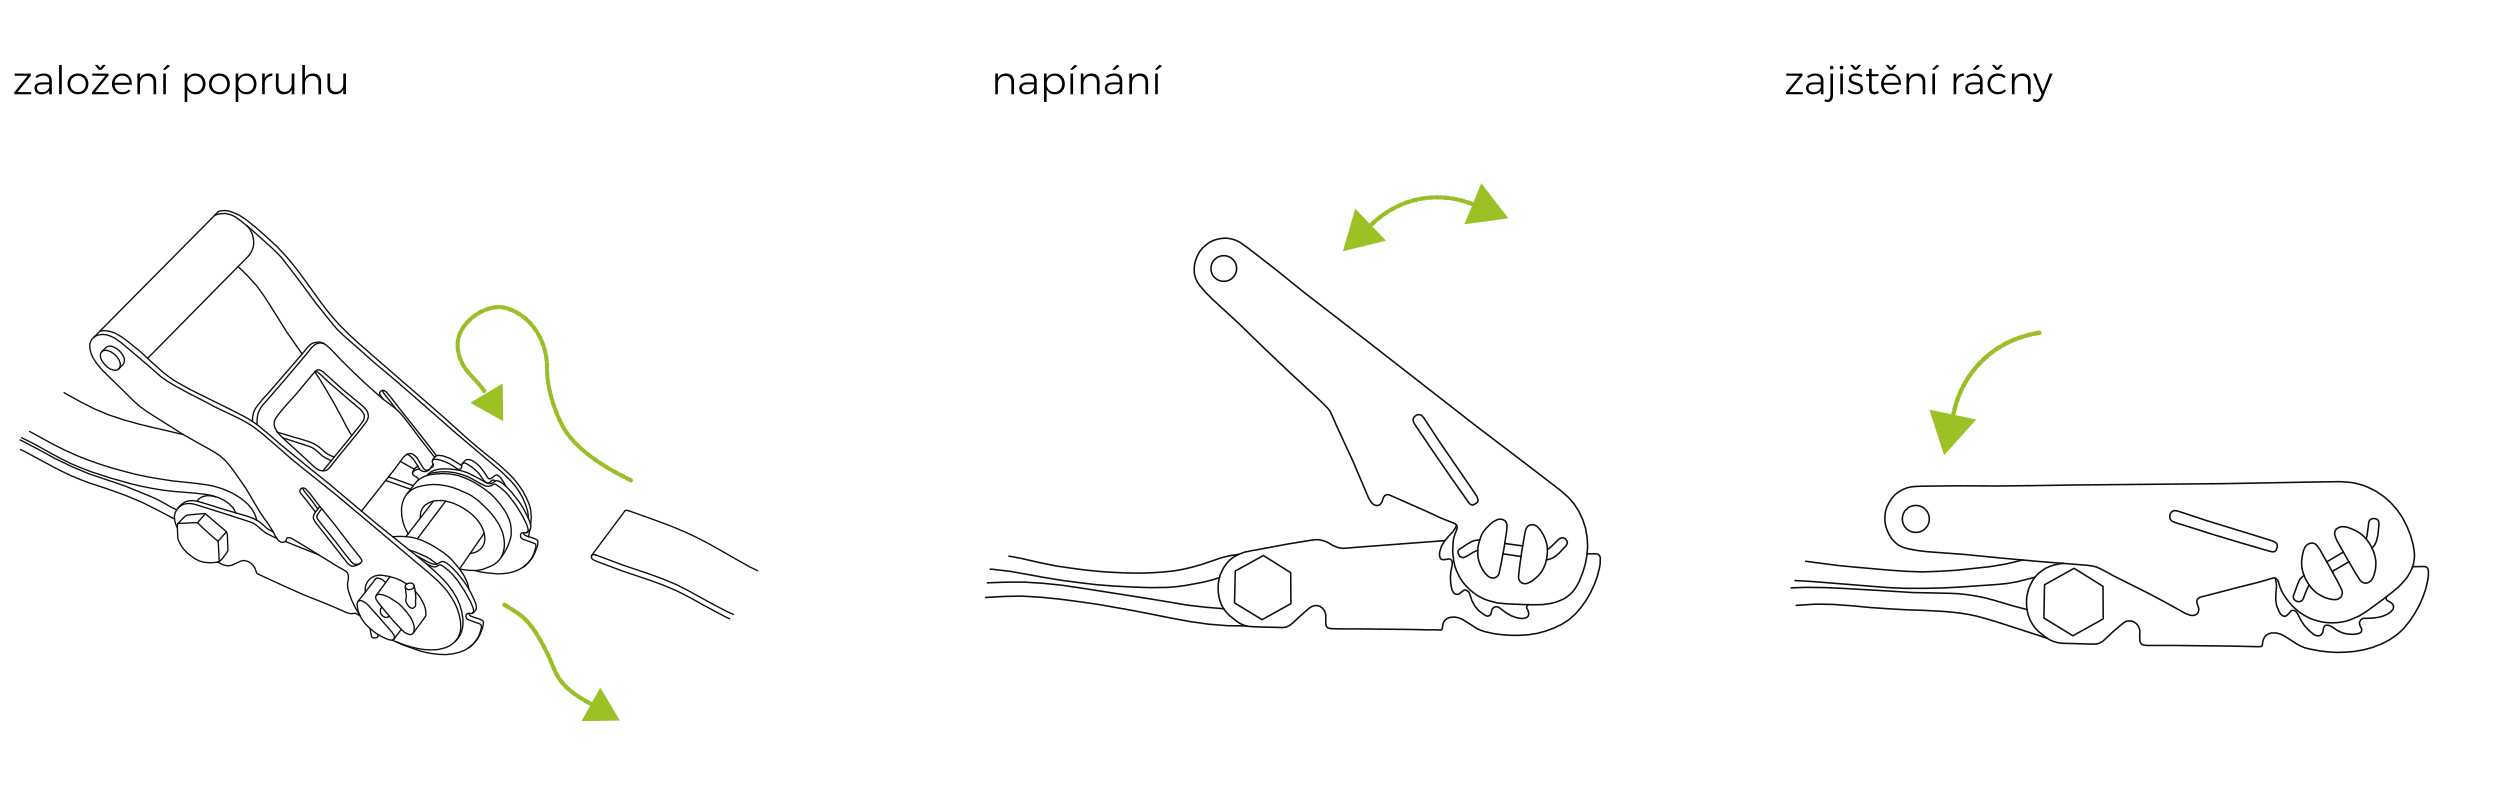 <?xml version="1.0" encoding="UTF-8" standalone="no"?><!DOCTYPE svg PUBLIC "-//W3C//DTD SVG 1.1//EN" "http://www.w3.org/Graphics/SVG/1.1/DTD/svg11.dtd"><svg width="100%" height="100%" viewBox="0 0 949 300" version="1.1" xmlns="http://www.w3.org/2000/svg" xmlns:xlink="http://www.w3.org/1999/xlink" xml:space="preserve" style="fill-rule:evenodd;clip-rule:evenodd;stroke-linecap:round;stroke-linejoin:bevel;stroke-miterlimit:10;"><g id="g57240"><path id="path11854" d="M464.548,97.053l-0.928,0.073l-0.932,0.29l-0.86,0.429l-0.715,0.645l-0.646,0.715l-0.428,0.853l-0.286,0.933l-0.069,0.932l0.069,0.933l0.286,0.929l0.428,0.86l0.646,0.711l0.715,0.65l0.86,0.428l0.932,0.283l0.928,0.072l0.929,-0.072l0.932,-0.283l0.86,-0.428l0.715,-0.65l0.642,-0.711l0.432,-0.86l0.286,-0.929l0.073,-0.933l-0.073,-0.932l-0.286,-0.933l-0.432,-0.853l-0.642,-0.715l-0.715,-0.645l-0.86,-0.429l-0.932,-0.29l-0.929,-0.073" style="fill:none;stroke:#110f0d;stroke-width:0.6px;"/><path id="path11858" d="M516.649,127.692l43.302,33.726l21.827,16.609l10.879,8.375l2.575,2.289l2.289,2.58l1.861,2.932l1.433,3.078l1.074,3.294l0.573,3.437l0.21,3.436l-0.282,3.433l-0.646,3.371l-1.001,3.288l-1.292,3.222l-0.856,1.579l-0.929,1.433l-1.073,1.285l-1.288,1.146l-1.429,1.002l-1.578,0.718l-1.647,0.643l-1.647,0.428l-3.363,0.504l-3.435,0.069l-3.508,-0.069l-6.94,-0.29l-3.435,-0.352l-3.294,-0.864l-1.574,-0.573l-1.574,-0.788l-1.502,-0.856l-1.429,-1.074l-1.292,-1.143l-1.219,-1.219l-1.142,-1.361l-1.002,-1.506l-0.787,-1.502l-0.718,-1.579l-0.57,-1.644l-0.359,-1.716l-0.431,-3.44l0.145,-3.433l0.214,-1.72l0.504,-1.651l0.642,-1.637l0.218,-0.791l-0.145,-0.86l-0.574,-0.642l-0.787,-0.359l-1.647,-0.646l-3.217,-1.288l-6.156,-2.863l-12.526,-5.509l-0.86,-0.363l-0.856,-0.072l-0.718,0.359l-0.497,0.719l-0.577,1.712l-0.501,0.722l-0.642,0.498l-0.932,0.145l-0.787,-0.214l-0.715,-0.505l-0.573,-0.646l-0.929,-1.502l-0.645,-1.571l-5.369,-12.599l-5.797,-12.465l-1.36,-3.146l-1.43,-3.15l-1.073,-1.361l-1.219,-1.215l-2.431,-2.362l-10.092,-9.308l-9.946,-9.446l-9.878,-9.601l-10.019,-9.232l-2.435,-2.435l-2.292,-2.645l-1.001,-1.434l-0.715,-1.574l-0.428,-1.651l-0.073,-1.717l0.142,-1.72l0.432,-1.716l0.642,-1.575l0.79,-1.502l1.071,-1.361l1.291,-1.216l1.36,-1.001l1.575,-0.784l1.643,-0.508l1.719,-0.287l1.72,-0.069l1.716,0.29l1.647,0.494l1.498,0.718l2.866,2.004l10.806,8.378l10.734,8.666l21.686,16.746" style="fill:none;stroke:#110f0d;stroke-width:0.6px;stroke-linejoin:round;"/><path id="path11862" d="M570.972,207.804l-1.219,6.586l-0.715,3.295l-0.359,0.784l-0.646,0.573l-0.787,0.36l-0.856,0l-0.784,-0.211l-0.718,-0.435l-1.219,-1.216l-0.932,-1.433l-0.784,-1.499l-0.573,-1.578l-0.359,-1.644l-0.069,-1.717l0.069,-1.723l0.287,-1.644l0.504,-1.644l0.57,-1.582l0.859,-1.43l1.074,-1.284l1.215,-1.22l1.288,-1.074l1.505,-0.787l0.784,-0.211l0.863,0l0.784,0.28l0.718,0.504l0.428,0.715l0.145,0.86l-0.072,1.724l-1.001,6.651" style="fill:none;stroke:#110f0d;stroke-width:0.6px;stroke-linejoin:round;"/><path id="path11866" d="M577.697,209.024l-0.929,6.658l-0.359,3.36l0.145,0.864l0.428,0.788l0.643,0.573l0.787,0.283l0.859,0l0.791,-0.211l1.502,-0.791l1.357,-1.074l1.219,-1.146l1.073,-1.361l0.784,-1.43l0.646,-1.578l0.431,-1.644l0.214,-1.644l0.145,-1.72l-0.145,-1.72l-0.359,-1.575l-0.569,-1.571l-0.791,-1.575l-0.932,-1.433l-1.143,-1.216l-0.715,-0.432l-0.787,-0.287l-0.856,0.073l-0.791,0.287l-0.642,0.5l-0.432,0.788l-0.431,1.647l-1.143,6.587" style="fill:none;stroke:#110f0d;stroke-width:0.6px;stroke-linejoin:round;"/><path id="path11870" d="M580.131,229.499l-0.428,0.425l-0.218,0.577l0.145,0.5l0.287,0.505l0.359,1.139l0,0.573l-0.145,0.574l-0.359,0.432l-0.501,0.286l-1.215,0.283l-1.146,-0.069l-1.143,-0.214l-2.148,-0.787l-1.933,-1.143l-1.861,-1.361l-0.929,-0.718l-0.573,-0.146l-0.573,0l-0.573,0.146l-0.428,0.359l-0.359,0.424l-0.145,0.574l-0.283,1.15l-0.287,0.497l-0.504,0.287l-0.57,0.076l-0.5,-0.145l-1.005,-0.57l-1.789,-1.364l-1.501,-1.789l-1.074,-2.007l-0.715,-2.213l-0.428,-1.009l-0.936,-0.711l-0.497,-0.149l-0.573,0.218l-0.932,0.714l-0.856,0.646l-0.573,0.149l-0.574,-0.08l-0.573,-0.283l-0.359,-0.363l-0.569,-1.07l-0.432,-2.217l-0.142,-2.294l0.142,-2.293l0.501,-2.286l0.072,-1.074l-0.072,-0.574l-0.283,-0.5l-0.432,-0.36l-0.573,-0.069l-1.143,0.211l-1.146,0.072l-0.501,-0.141l-0.431,-0.432l-0.283,-1.139l0.072,-1.151l0.642,-2.148l1.146,-2.006l1.571,-1.858l1.575,-1.648l0.576,-0.86l0.428,-0.646l0.214,-0.497l0.287,-0.577" style="fill:none;stroke:#110f0d;stroke-width:0.6px;stroke-linejoin:round;"/><path id="path11874" d="M546.351,167.573l12.094,17.61l1.506,2.217l0.714,1.143l0.428,1.292l-0.141,0.642l-0.501,0.505l-1.219,0.715l-0.569,0l-0.646,-0.356l-0.859,-1.074l-6.156,-8.734l-6.084,-8.811l-6.011,-8.876l-1.502,-2.217l-0.714,-1.147l-0.218,-0.646l-0.069,-0.638l0.214,-0.643l0.432,-0.504l0.569,-0.432l0.643,-0.217l0.645,0l0.646,0.217l0.929,1.002l5.869,8.952" style="fill:none;stroke:#110f0d;stroke-width:0.6px;stroke-linejoin:round;"/><path id="path11878" d="M587.432,208.449l0.57,-0.214l0.573,-0.5l1.142,-1.074l1.15,-1.147l0.86,-0.857l0.715,-0.428l0.5,-0.076l0.642,0.076l0.573,0.283l0.432,0.505l0.356,0.573l0,0.642l-0.287,0.643l-0.355,0.5l-0.929,0.933l-1.647,1.789l-0.932,0.784l-1.147,0.791l-1.287,0.573l-1.361,0.283" style="fill:none;stroke:#110f0d;stroke-width:0.6px;stroke-linejoin:round;"/><path id="path11882" d="M560.952,208.952l-0.574,0.142l-0.286,0.141l-0.283,0.149l-0.577,0.283l-1.074,0.639l-1.073,0.649l-0.856,0.432l-0.646,0.283l-0.501,-0.072l-0.5,-0.142l-0.505,-0.355l-0.283,-0.505l-0.286,-0.569l-0.073,-0.577l0.218,-0.574l0.424,-0.428l1.005,-0.642l1.789,-1.216l1.792,-1.001l0.928,-0.36l0.787,-0.145l0.574,-0.069l0.714,0" style="fill:none;stroke:#110f0d;stroke-width:0.6px;stroke-linejoin:round;"/><path id="path11886" d="M571.184,206.302l6.871,0.929" style="fill:none;stroke:#110f0d;stroke-width:0.6px;stroke-linejoin:round;"/><path id="path11890" d="M570.541,210.239l6.871,1.005" style="fill:none;stroke:#110f0d;stroke-width:0.6px;stroke-linejoin:round;"/><path id="path11894" d="M480.366,208.091l-1.934,0.36l-1.502,0.286l-1.215,0.214l-1.005,0.142l-0.718,0.218l-0.642,0.072l-0.929,0.211l-1.501,0.573l-1.506,0.646l-1.429,0.856l-1.292,1.078l-1.142,1.212l-0.932,1.361l-0.788,1.433l-0.642,1.502l-0.431,1.651l-0.287,1.572l-0.073,1.647l0.073,1.717l0.214,1.651l0.432,1.575l0.573,1.571l0.787,1.433l1.001,1.288l1.143,1.22l2.579,2.075l1.357,0.933l1.505,0.715l1.575,0.428l1.578,0.141l3.359,0.149l6.515,0.138l1.643,0.073l1.647,-0.211l1.433,-0.791l1.288,-1.078l2.361,-2.213l2.434,-2.152l1.288,-1.078l0.715,-0.421l0.787,-0.29l0.791,-0.142l0.856,0.069l0.787,0.291l0.715,0.493l0.573,0.577l0.431,0.719l0.287,0.787l0.142,0.788l0,3.291l0.214,0.86l0.5,0.573l0.86,0.283l0.787,0.076l3.294,0.069l6.439,0l13.313,0.142l6.656,0.072l6.512,0.142l3.149,0l1.716,0.076l0.431,-0.076l0.283,-0.214l0.145,-0.78l0.145,-0.933l0.214,-0.787l0.432,-0.719l0.573,-0.573l0.715,-0.432l0.783,-0.283l1.647,-0.145l1.578,0.287l1.502,0.645l2.79,1.717l2.789,1.792l1.502,0.643l1.578,0.5l3.221,0.719l3.291,0.432l3.293,0.21l3.218,0l3.294,-0.21l3.294,-0.505l3.217,-0.86l3.153,-1.15l3.003,-1.426l2.793,-1.785l2.431,-2.152l2.147,-2.508l1.934,-2.718l1.647,-2.863l1.429,-3.012l1.146,-3.077l0.784,-3.077l0.29,-1.644l0.073,-1.651l0,-0.86l-0.287,-0.787l-0.573,-0.501l-0.86,-0.141l-3.29,0" style="fill:none;stroke:#110f0d;stroke-width:0.6px;stroke-linejoin:round;"/><path id="path11898" d="M468.915,216.752l10.661,-5.871l10.378,6.517l0.073,11.743l-10.952,6.089l-10.451,-6.372l0.291,-12.106" style="fill:none;stroke:#110f0d;stroke-width:0.6px;stroke-linejoin:round;"/><path id="path11902" d="M480.366,208.091l0.069,0l0.286,-0.072l0.929,-0.145l1.36,-0.283l1.651,-0.287l3.363,-0.646l3.003,-0.497l2.576,-0.432l2.22,-0.356l1.792,-0.29l1.643,-0.214l1.433,0l1.574,0.359l1.716,0.65l1.789,1.074l1.933,0.853l1.074,0.214l1.001,0.145l2.216,-0.145l2.224,-0.214l34.281,-2.577" style="fill:none;stroke:#110f0d;stroke-width:0.6px;stroke-linejoin:round;"/><path id="path11906" d="M470.202,210.455l-3.507,0.501l-3.363,0.856l-6.657,2.294l-3.431,1.005l-3.512,0.856l-3.863,0.715l-4.009,0.428l-4.15,0.287l-4.008,0.141l-3.722,0l-3.221,-0.065l-5.866,-0.29l-2.935,-0.214l-3.076,-0.287l-3.294,-0.356l-3.362,-0.431l-7.016,-0.998l-7.085,-1.434l-6.87,-1.575l-3.436,-0.642l-0.812,-0.116" style="fill:none;stroke:#110f0d;stroke-width:0.6px;stroke-linejoin:round;"/><path id="path11910" d="M473.208,237.589l-7.23,-0.073l-7.157,-0.573l-7.081,-1.002l-7.088,-1.291l-14.097,-2.791l-14.172,-2.504l-7.085,-1.008l-7.085,-0.926l-7.157,-0.715l-7.23,-0.431l-7.157,0.148l-6.515,0.385" style="fill:none;stroke:#110f0d;stroke-width:0.6px;stroke-linejoin:round;"/><path id="path11914" d="M375.914,216.058l0.962,0.051l6.656,0.787l13.168,2.37l6.588,1.07l6.58,0.857l6.657,0.787l6.656,0.501l6.729,0.359l6.657,0.218l6.653,-0.073l3.366,-0.287l3.29,-0.431l6.585,-1.216l3.221,-0.787l3.217,-0.998" style="fill:none;stroke:#110f0d;stroke-width:0.6px;stroke-linejoin:round;"/><path id="path11918" d="M464.548,231.072l-6.943,-0.57l-6.87,-0.791l-13.669,-2.289l-27.337,-4.297l-6.874,-1.001l-6.94,-0.715l-6.871,-0.428l-6.943,0l-7.28,0.261" style="fill:none;stroke:#110f0d;stroke-width:0.6px;stroke-linejoin:round;"/><g id="g4334"><path id="path14014" d="M555.895,85.124l16.699,-2.246l-10.302,-13.339l-6.397,15.585Z" style="fill:#9bc125;fill-rule:nonzero;"/><path id="path14018" d="M561.581,78.609c-15.52,-7.288 -30.812,-3.191 -40.86,6.516" style="fill:none;stroke:#99be28;stroke-width:1.61px;stroke-linecap:butt;stroke-linejoin:miter;stroke-miterlimit:4;stroke-dasharray:2.02,1.01;"/><path id="path14022" d="M509.766,95.381l16.362,-4.028l-11.678,-12.156l-4.684,16.184Z" style="fill:#9bc125;fill-rule:nonzero;"/></g></g><g id="g57218"><path id="path650" d="M727.249,191.865l-0.98,0.076l-0.975,0.301l-0.904,0.45l-0.751,0.679l-0.682,0.747l-0.449,0.911l-0.301,0.98l-0.077,0.976l0.077,0.98l0.301,0.976l0.449,0.903l0.682,0.751l0.751,0.679l0.904,0.454l0.975,0.297l0.98,0.077l0.979,-0.077l0.98,-0.297l0.899,-0.454l0.755,-0.679l0.678,-0.751l0.454,-0.903l0.301,-0.976l0.072,-0.98l-0.072,-0.976l-0.301,-0.98l-0.454,-0.911l-0.678,-0.747l-0.755,-0.679l-0.899,-0.45l-0.98,-0.301l-0.979,-0.076" style="fill:none;stroke:#110f0d;stroke-width:0.6px;"/><path id="path654" d="M787.011,184.107l57.733,-0.526l28.828,-0.522l14.449,-0.233l3.613,0.233l1.73,0.217l1.81,0.454l1.727,0.454l1.734,0.675l1.582,0.758l1.654,0.827l3.011,2.032l2.709,2.41l2.409,2.707l2.032,3.015l1.654,3.237l1.356,3.389l0.98,3.539l0.301,1.803l0.224,1.811l-0.076,1.731l-0.301,1.803l-0.526,1.731l-0.827,1.658l-0.907,1.582l-1.125,1.43l-1.207,1.357l-1.281,1.278l-2.706,2.26l-2.935,2.257l-5.873,4.293l-3.087,1.96l-1.654,0.751l-1.654,0.678l-1.658,0.603l-1.807,0.377l-1.806,0.221l-1.879,0.08l-1.807,-0.08l-1.882,-0.221l-1.807,-0.453l-1.734,-0.527l-1.654,-0.678l-1.658,-0.904l-1.502,-0.976l-1.429,-1.128l-1.357,-1.209l-1.204,-1.353l-1.128,-1.434l-1.052,-1.505l-0.907,-1.579l-0.675,-1.655l-0.526,-1.731l-0.377,-0.834l-0.678,-0.603l-0.45,-0.148l-0.454,0l-0.903,0.228l-1.734,0.523l-3.461,0.983l-6.997,1.731l-6.849,1.807l-7.077,1.811l-0.904,0.221l-0.754,0.53l-0.374,0.824l0.073,0.907l0.606,1.731l0.072,0.907l-0.225,0.9l-0.602,0.675l-0.827,0.377l-0.903,0.076l-0.904,-0.152l-1.73,-0.679l-1.581,-0.903l-6.247,-3.458l-6.399,-3.39l-12.947,-6.473l-3.159,-1.735l-1.582,-0.827l-1.654,-0.755l-1.731,-0.446l-1.806,-0.233l-3.613,-0.297l-14.38,-1.129l-14.376,-1.288l-14.376,-1.422l-14.3,-1.056l-3.613,-0.45l-3.613,-0.682l-1.73,-0.523l-1.658,-0.751l-1.353,-1.132l-1.204,-1.354l-0.98,-1.509l-0.827,-1.735l-0.526,-1.731l-0.301,-1.731l0,-1.803l0.225,-1.811l0.53,-1.803l0.827,-1.583l0.975,-1.578l1.205,-1.361l1.429,-1.121l1.582,-0.907l1.654,-0.675l1.734,-0.381l1.806,-0.149l1.803,-0.073l14.456,-0.152l14.449,0.072l14.376,-0.152l14.452,-0.225" style="fill:none;stroke:#110f0d;stroke-width:0.6px;stroke-linejoin:round;"/><path id="path658" d="M783.247,213.85l-1.73,0.225l-1.658,0.377l-1.654,0.526l-1.581,0.675l-1.502,0.983l-1.357,1.053l-1.204,1.281l-0.98,1.429l-0.827,1.579l-0.678,1.586l-0.45,1.731l-0.301,1.654l-0.076,1.804l0.076,1.738l0.301,1.727l0.45,1.731l0.606,1.586l0.899,1.506l0.98,1.357l1.204,1.274l2.786,2.264l1.429,0.9l1.582,0.679l1.654,0.453l1.734,0.225l3.461,0.076l6.925,0.222l1.73,0l0.903,-0.073l0.827,-0.225l0.755,-0.377l0.751,-0.454l1.28,-1.205l2.482,-2.333l2.637,-2.261l1.429,-1.125l0.678,-0.453l0.828,-0.225l0.903,-0.076l0.903,0.152l0.827,0.374l0.678,0.53l0.603,0.674l0.377,0.831l0.301,0.828l0.073,0.827l-0.073,1.731l0.073,1.731l0.377,0.831l0.602,0.53l0.903,0.221l0.904,0.073l10.236,0l13.999,0.152l7.078,0.077l6.845,0.148l3.312,0.077l0.907,0l0.903,-0.077l0.301,-0.224l0.152,-0.378l0.073,-0.976l0.225,-0.904l0.381,-0.827l0.45,-0.678l0.674,-0.53l0.827,-0.374l0.831,-0.225l1.807,0l1.654,0.45l1.505,0.751l2.935,1.883l1.505,0.98l1.506,0.828l1.581,0.674l1.658,0.454l3.461,0.679l3.461,0.45l3.464,0.228l3.461,-0.076l3.46,-0.298l3.468,-0.606l3.385,-0.899l3.312,-1.285l3.083,-1.579l2.862,-1.955l1.281,-1.133l1.277,-1.208l2.187,-2.703l1.955,-2.863l1.731,-3.089l1.429,-3.236l1.128,-3.241l0.754,-3.313l0.224,-1.651l0,-1.883l-0.224,-0.828l-0.223,-0.301l-0.377,-0.305l-0.831,-0.149l-0.899,0l-3.465,0.073" style="fill:none;stroke:#110f0d;stroke-width:0.6px;stroke-linejoin:round;"/><path id="path662" d="M776.1,221.979l11.213,-6.249l10.988,6.851l0.08,12.345l-11.518,6.405l-10.987,-6.699l0.224,-12.653" style="fill:none;stroke:#110f0d;stroke-width:0.6px;stroke-linejoin:round;"/><path id="path666" d="M884.033,214.675l3.388,6.173l1.578,3.164l0.152,0.907l-0.152,0.9l-0.378,0.831l-0.674,0.526l-0.827,0.378l-0.904,0.072l-0.903,-0.072l-0.903,-0.153l-1.734,-0.526l-1.578,-0.755l-1.506,-0.903l-1.356,-1.129l-1.205,-1.353l-0.975,-1.434l-0.904,-1.578l-0.678,-1.659l-0.526,-1.731l-0.229,-1.734l0,-1.727l0.229,-1.807l0.377,-1.735l0.301,-0.827l0.374,-0.828l0.526,-0.675l0.751,-0.533l0.831,-0.301l0.903,0l0.831,0.301l0.674,0.606l1.052,1.43l3.465,6.172" style="fill:none;stroke:#110f0d;stroke-width:0.6px;stroke-linejoin:round;"/><path id="path670" d="M890.506,211.291l3.537,6.1l1.883,2.932l0.678,0.599l0.827,0.381l0.904,0.076l0.827,-0.301l0.751,-0.53l0.529,-0.675l0.45,-0.827l0.301,-0.831l0.45,-1.728l0.225,-1.81l0,-1.731l-0.298,-1.731l-0.526,-1.735l-0.754,-1.658l-0.827,-1.502l-1.056,-1.506l-1.201,-1.281l-1.356,-1.129l-1.506,-0.903l-1.654,-0.751l-1.658,-0.603l-0.903,-0.152l-0.903,-0.076l-0.827,0.076l-0.831,0.374l-0.751,0.526l-0.453,0.755l-0.149,0.903l0.149,0.831l0.678,1.735l3.464,6.172" style="fill:none;stroke:#110f0d;stroke-width:0.6px;stroke-linejoin:round;"/><path id="path674" d="M905.86,226.5l-0.076,0.679l0.152,0.523l0.45,0.377l0.602,0.301l0.53,0.301l0.45,0.378l0.377,0.45l0.225,0.606l0,0.598l-0.152,0.527l-0.828,0.979l-1.052,0.755l-1.055,0.526l-1.128,0.45l-1.128,0.305l-2.409,0.377l-2.409,0.073l-1.204,0l-0.526,0.221l-0.53,0.381l-0.297,0.526l-0.229,0.527l0.076,0.602l0.225,0.602l0.526,1.129l0.077,0.602l-0.225,0.603l-0.45,0.381l-0.53,0.221l-1.204,0.229l-1.128,0.072l-1.205,-0.072l-1.204,-0.153l-1.204,-0.297l-1.129,-0.454l-1.055,-0.53l-1.955,-1.357l-1.052,-0.522l-0.606,-0.077l-0.679,0l-0.449,0.301l-0.378,0.53l-0.225,1.201l-0.148,0.606l-0.229,0.523l-0.373,0.453l-0.53,0.298l-0.602,0.152l-0.602,-0.072l-1.129,-0.53l-1.802,-1.506l-1.658,-1.807l-1.357,-2.032l-1.052,-2.105l-0.678,-1.056l-0.45,-0.381l-0.526,-0.217l-0.606,0l-0.526,0.301l-0.751,0.9l-0.907,0.827l-0.526,0.225l-0.598,-0.076l-0.53,-0.301l-0.526,-0.45l-0.602,-0.976l-0.907,-2.185l-0.221,-1.208l-0.152,-1.201l0.076,-2.566l0.225,-2.329l-0.077,-1.209l-0.148,-0.747l-0.076,-0.53l-0.153,-0.675" style="fill:none;stroke:#110f0d;stroke-width:0.6px;stroke-linejoin:round;"/><path id="path678" d="M837.515,197.584l21.53,6.63l2.634,0.827l1.353,0.454l0.605,0.374l0.599,0.45l0.229,0.602l0,0.682l-0.53,1.426l-0.526,0.378l-0.755,0.072l-1.349,-0.297l-10.843,-3.161l-10.763,-3.237l-10.687,-3.393l-2.709,-0.823l-1.353,-0.53l-0.606,-0.305l-0.45,-0.526l-0.225,-0.675l0,-0.751l0.149,-0.686l0.377,-0.595l0.526,-0.454l0.678,-0.225l0.755,0.077l0.675,0.148l10.686,3.538" style="fill:none;stroke:#110f0d;stroke-width:0.6px;stroke-linejoin:round;"/><path id="path682" d="M898.109,204.438l0.301,-0.603l0.148,-0.754l0.225,-1.655l0.229,-1.655l0.076,-0.678l0.073,-0.606l0.228,-0.824l0.45,-0.454l0.526,-0.301l0.679,-0.076l0.754,0.076l0.602,0.301l0.45,0.454l0.149,0.675l0.076,0.755l-0.152,1.353l-0.225,2.482l-0.298,1.285l-0.377,1.43l-0.678,1.357l-0.904,1.052" style="fill:none;stroke:#110f0d;stroke-width:0.6px;stroke-linejoin:round;"/><path id="path686" d="M876.579,222.131l-0.301,0.53l-0.225,0.297l-0.152,0.305l-0.221,0.603l-0.53,1.204l-0.453,1.201l-0.374,0.98l-0.377,0.603l-0.454,0.297l-0.522,0.229l-0.606,0l-0.599,-0.149l-0.602,-0.377l-0.381,-0.378l-0.225,-0.599l0,-0.682l0.454,-1.208l0.754,-2.105l0.751,-1.959l0.526,-0.976l0.603,-0.679l0.377,-0.377l0.602,-0.454" style="fill:none;stroke:#110f0d;stroke-width:0.6px;stroke-linejoin:round;"/><path id="path690" d="M883.28,213.247l6.247,-3.69" style="fill:none;stroke:#110f0d;stroke-width:0.6px;stroke-linejoin:round;"/><path id="path694" d="M885.313,216.936l6.323,-3.69" style="fill:none;stroke:#110f0d;stroke-width:0.6px;stroke-linejoin:round;"/><path id="path698" d="M776.928,242.231l-13.172,-4.293l-6.552,-2.104l-3.308,-0.977l-3.239,-0.907l-3.236,-0.675l-3.236,-0.529l-3.312,-0.378l-3.464,-0.297l-7.074,-0.374l-6.773,-0.229l-6.627,-0.374l-3.308,-0.232l-3.389,-0.221l-7.149,-0.679l-7.303,-0.526l-3.609,-0.076l-3.464,0l-6.849,0.45" style="fill:none;stroke:#110f0d;stroke-width:0.6px;stroke-linejoin:round;"/><path id="path702" d="M685.443,213.056l6.054,0.795l6.32,0.823l6.322,0.603l12.799,1.132l6.399,0.454l6.395,0.225l6.399,-0.225l6.323,-0.378l6.395,-0.675l6.403,-0.686l6.319,-1.048l6.247,-1.506" style="fill:none;stroke:#110f0d;stroke-width:0.6px;stroke-linejoin:round;"/><path id="path706" d="M769.474,231.391l-2.557,-0.679l-2.337,-0.598l-2.104,-0.606l-2.031,-0.603l-3.541,-1.052l-3.384,-0.904l-3.316,-0.678l-3.388,-0.526l-3.384,-0.378l-3.537,-0.149l-6.998,-0.148l-6.928,-0.149l-13.473,-0.835l-13.397,-0.755l-6.7,-0.297l-6.696,-0.077l-5.783,0.196" style="fill:none;stroke:#110f0d;stroke-width:0.6px;stroke-linejoin:round;"/><path id="path710" d="M772.487,219.123l-6.849,1.727l-3.464,0.602l-3.537,0.374l-14.075,0.983l-7.001,0.378l-7.077,0.145l-7.071,0l-7.001,-0.298l-28.073,-2.26l-6.944,-0.403" style="fill:none;stroke:#110f0d;stroke-width:0.6px;stroke-linejoin:round;"/><g id="g4340"><path id="path14026" d="M774.125,126.32c-18.299,2.914 -29.48,15.871 -32.569,30.656" style="fill:none;stroke:#99be28;stroke-width:1.68px;stroke-linecap:butt;stroke-linejoin:miter;stroke-miterlimit:4;stroke-dasharray:2.1,1.05;"/><path id="path14030" d="M737.994,172.8l12.179,-13.544l-17.82,-3.769l5.641,17.313l0,0Z" style="fill:#9bc125;fill-rule:nonzero;"/></g></g><g id="g57282"><path id="path322" d="M136.532,233.55l-1.646,-2.826l-1.382,-2.894l-1.12,-3.092l-0.393,-1.577l-0.068,-1.582l0.266,-1.574l0.065,-0.857l-0.065,-0.791l-0.266,-0.788l-0.458,-0.594l-1.383,-0.853l-2.895,-1.642l-2.698,-1.71l-11.055,-6.776l-2.765,-1.643l-0.787,-0.26l-0.791,0.063l-0.266,0.33l-0.127,0.393l-0.133,0.396l-0.266,0.263l-0.789,0.325l-0.786,-0.063l-0.727,-0.393l-0.656,-0.593l-0.856,-1.379l-0.724,-1.452l-1.711,-2.759l-1.908,-2.631l-1.776,-2.696l-1.646,-2.764l-3.288,-5.587l-3.685,-5.327l-1.911,-2.631l-2.039,-2.503l-2.369,-2.1l-2.698,-1.778l-5.725,-3.156l-5.658,-3.227l-10.923,-6.902l-2.765,-1.775l-2.633,-1.91l-2.367,-2.1l-2.304,-2.308l-9.28,-9.072l-2.104,-2.436l-0.921,-1.317l-0.854,-1.379l-0.659,-1.577l-0.396,-1.645l-0.068,-1.644l0.201,-0.789l0.328,-0.723l0.458,-0.659l0.594,-0.59l0.724,-0.461l0.724,-0.328l1.645,-0.263l1.646,0.128l1.58,0.526l1.448,0.658l2.698,1.908l9.868,8.353l4.869,4.276l2.632,1.905l2.766,1.647l5.66,3.092l5.788,2.956l4.476,2.373l4.606,2.165l4.606,2.236l2.24,1.252l2.169,1.314l4.012,3.089l3.885,3.357l7.697,6.706l15.924,12.757l15.532,13.025l15.659,13.217l3.95,3.289l3.817,3.42l1.776,1.845l1.645,1.907l1.448,2.103l1.317,2.171l1.052,2.303l0.789,2.498l0.526,2.566l0.065,2.631l-0.195,1.246l-0.396,1.252l-0.526,1.122l-0.791,1.048l-0.922,0.854l-1.049,0.791l-1.12,0.593l-1.185,0.458l-2.502,0.591l-2.565,0.136l-2.567,-0.136l-2.5,-0.39l-2.499,-0.593l-2.437,-0.724l-4.802,-1.84" style="fill:none;stroke:#110f0d;stroke-width:0.52px;stroke-linejoin:round;"/><path id="path326" d="M35.59,128.06l47.246,-47.683" style="fill:none;stroke:#110f0d;stroke-width:0.52px;stroke-linejoin:round;"/><path id="path330" d="M37.958,125.694l1.447,-0.197l1.448,0.132l1.448,0.328l1.382,0.523l2.568,1.45l2.366,1.774l4.541,3.683l4.341,4.013l4.411,3.945l2.304,1.775l2.434,1.644l5.133,2.897l5.264,2.628l10.527,5.194l5.268,2.699l2.565,1.512l2.369,1.645l4.538,3.75l4.476,3.88l9.082,7.43l9.147,7.367l9.014,7.562l9.015,7.565l9.147,7.365l9.214,7.365l4.406,3.948l2.109,2.037l2.036,2.238l1.844,2.498l1.578,2.631l1.119,2.564l0.789,2.696l0.461,2.894l0,1.517l-0.13,1.444l-0.331,1.447l-0.591,1.447l-0.854,1.317l-1.054,1.181" style="fill:none;stroke:#110f0d;stroke-width:0.52px;stroke-linejoin:round;"/><path id="path334" d="M56.052,136.02l38.168,-38.741" style="fill:none;stroke:#110f0d;stroke-width:0.52px;stroke-linejoin:round;"/><path id="path338" d="M152.39,230.132l1.843,2.04l1.643,2.238l0.659,1.247l0.461,1.252l0.263,1.379l-0.133,1.382l-0.26,0.655l-0.594,0.458l-0.656,0.138l-0.727,-0.203l-1.184,-0.59l-1.12,-0.924l-3.749,-4.076l-3.552,-4.273l-1.778,-2.173l-0.724,-1.181l-0.198,-0.661l0.133,-0.721l0.526,-0.39l0.659,-0.133l1.382,0.195l1.315,0.461l1.25,0.588l2.369,1.514l1.117,0.792l1.055,0.986" style="fill:none;stroke:#110f0d;stroke-width:0.52px;stroke-linejoin:round;"/><path id="path342" d="M143.373,233.748l3.554,4.075l1.779,2.041l0.789,1.119l0.198,0.593l0,0.724l-0.396,0.523l-0.659,0.2l-1.38,-0.266l-2.434,-1.116l-2.302,-1.382l-2.109,-1.71l-1.906,-1.904l-1.516,-2.236l-0.591,-1.254l-0.461,-1.247l-0.265,-1.314l-0.13,-1.382l0.198,-0.658l0.46,-0.461l0.659,-0.132l0.724,0.197l1.185,0.659l0.987,0.921l3.616,4.01" style="fill:none;stroke:#110f0d;stroke-width:0.52px;stroke-linejoin:round;"/><path id="path346" d="M142.848,225.99l5.197,-7.102" style="fill:none;stroke:#110f0d;stroke-width:0.52px;stroke-linejoin:round;"/><path id="path350" d="M156.93,240.196l4.541,-6.121" style="fill:none;stroke:#110f0d;stroke-width:0.52px;stroke-linejoin:round;"/><path id="path354" d="M135.938,228.226l6.713,-8.552" style="fill:none;stroke:#110f0d;stroke-width:0.52px;stroke-linejoin:round;"/><path id="path358" d="M149.561,242.562l2.765,-3.68" style="fill:none;stroke:#110f0d;stroke-width:0.52px;stroke-linejoin:round;"/><path id="path362" d="M138.639,224.805l0,-0.328l0,-0.197l0,-0.328l0,-0.659l0.263,-1.252l0.525,-1.116l0.787,-0.989l0.989,-0.788l1.185,-0.523l1.25,-0.268l1.25,0l2.567,0.398l2.434,0.658l2.37,0.986l2.169,1.317" style="fill:none;stroke:#110f0d;stroke-width:0.52px;stroke-linejoin:round;"/><path id="path366" d="M157.587,224.411l1.779,2.106l1.317,2.433l0.526,1.249l0.328,1.249l0.13,1.314l0,0.724l-0.195,0.59" style="fill:none;stroke:#110f0d;stroke-width:0.52px;stroke-linejoin:round;"/><path id="path370" d="M82.834,80.377l0.529,-0.263l0.263,-0.062l0.591,-0.065l1.25,-0.068l1.382,0.195l1.25,0.398l2.5,1.052l2.307,1.446l2.104,1.645l2.103,1.707l4.015,3.553l4.013,3.682l3.684,3.948l3.424,4.143l3.226,4.34l6.317,8.749l3.291,4.274l3.552,4.075l3.817,3.82l3.947,3.612l8.16,7.105l16.321,14.138l8.092,7.04l8.03,7.297l4.078,3.489l4.213,3.417l4.145,3.355l4.012,3.685l1.844,1.972l1.643,2.106l1.515,2.235l1.25,2.366l1.117,2.5l0.396,1.317l0.263,1.314l0.2,2.696l-0.266,2.696" style="fill:none;stroke:#110f0d;stroke-width:0.52px;stroke-linejoin:round;"/><path id="path374" d="M201.151,201.061l-0.529,2.634" style="fill:none;stroke:#110f0d;stroke-width:0.52px;stroke-linejoin:round;"/><path id="path378" d="M81.518,81.693l1.315,-0.39l1.318,-0.201l1.317,-0.067l1.315,0.268l1.25,0.39l1.187,0.596l2.169,1.515l4.08,3.349l3.95,3.549l3.948,3.553l1.908,1.842l1.776,1.908l6.515,8.483l6.251,8.487l6.645,8.286l1.843,2.1l2.24,2.108l2.236,1.975l2.039,1.772l7.436,6.581l7.898,6.639l7.959,6.904l15.925,13.943l16.188,13.681l3.752,3.685l1.71,1.973l1.448,2.102l1.25,2.236l1.052,2.433l0.856,2.696l0.198,1.317l0.065,1.382" style="fill:none;stroke:#110f0d;stroke-width:0.52px;stroke-linejoin:round;"/><path id="path382" d="M93.76,85.643l1.052,1.314l0.724,1.379l0.461,1.382l0.263,1.382l0.065,1.314l-0.195,1.382l-0.526,1.447l-0.464,0.788l-0.328,0.526l-0.591,0.723" style="fill:none;stroke:#110f0d;stroke-width:0.52px;stroke-linejoin:round;"/><path id="path386" d="M90.338,101.16l3.749,3.617l3.422,3.815l3.028,4.211l2.765,4.341l5.46,8.746l5.924,8.484" style="fill:none;stroke:#110f0d;stroke-width:0.52px;stroke-linejoin:round;"/><path id="path390" d="M119.488,141.151l1.909,2.824l1.841,3.029l3.556,6.05l3.289,6.113l1.643,3.157l1.778,3.029" style="fill:none;stroke:#110f0d;stroke-width:0.52px;stroke-linejoin:round;"/><path id="path394" d="M95.863,159.957l0,-0.721l0,-0.525l0.133,-0.924l0.328,-1.45l0.662,-1.311l0.919,-1.249l1.973,-2.439l2.172,-2.365l8.488,-9.793l4.148,-4.806l2.039,-2.499l1.119,-1.119l0.657,-0.393l0.723,-0.265l1.581,-0.26l0.857,0.065l0.788,0.262l1.446,0.857l1.252,1.116l2.369,2.436l2.237,2.365l4.406,4.341l4.543,4.273l4.606,4.146l2.24,1.907l2.103,1.577l1.974,1.447l0.987,0.854l1.052,1.054l1.187,1.314l1.182,1.514l2.5,3.222l2.369,3.224l2.107,2.697l3.95,5.061" style="fill:none;stroke:#110f0d;stroke-width:0.52px;stroke-linejoin:round;"/><path id="path398" d="M164.432,176.201l-0.724,1.119l-0.393,0.591l-0.463,0.398l-0.591,0.195l-0.724,-0.067l-0.526,-0.328l-0.396,-0.523l-1.382,-2.238l-0.659,-1.119l-0.857,-1.052l-1.049,-0.788l-0.591,-0.198l-0.659,0l-0.659,0.133l-0.591,0.328l-0.989,0.851l-3.094,4.213l-12.893,16.311" style="fill:none;stroke:#110f0d;stroke-width:0.52px;stroke-linejoin:round;"/><path id="path402" d="M110.999,151.21l2.172,-2.499l2.171,-2.631l4.281,-5.129l0.656,-0.458l0.854,-0.07l0.789,0.263l0.724,0.466l2.502,2.23l4.937,4.473l5.129,4.211l2.567,2.17l1.185,1.249l0.461,0.727l0.263,0.718l0.133,0.856l-0.068,0.856l-0.328,0.789l-0.393,0.726l-2.044,2.693l-4.208,5.2l-4.213,5.126l-2.106,2.631l-0.984,1.314l-0.594,0.659l-0.659,0.528l-0.724,0.328l-0.856,0.065l-0.854,-0.065l-0.854,-0.263l-1.383,-0.918l-1.25,-1.122l-4.869,-4.539l-4.937,-4.47l-2.434,-2.369l-1.055,-1.316l-0.723,-1.447l-0.196,-0.851l0,-0.856l0.131,-0.789l0.328,-0.791l0.989,-1.379l1.052,-1.314l2.172,-2.566l2.236,-2.436" style="fill:none;stroke:#110f0d;stroke-width:0.52px;stroke-linejoin:round;"/><path id="path406" d="M97.576,161.141l0,-1.577l0.13,-1.314l0.263,-1.319l0.461,-1.117l0.593,-1.119l0.789,-1.051l1.779,-1.975l6.775,-7.823l6.715,-7.958l3.288,-4.013l0.987,-0.924l1.117,-0.588l1.25,-0.198l1.318,0.261" style="fill:none;stroke:#110f0d;stroke-width:0.52px;stroke-linejoin:round;"/><path id="path410" d="M122.58,178.702l1.12,-1.316l1.052,-1.247l2.041,-2.569l4.145,-5.061l2.104,-2.566l2.174,-2.764l1.117,-1.314l0.924,-1.249l0.724,-0.989l0.196,-0.658l0.13,-0.719l-0.065,-0.791l-0.326,-0.658l-0.989,-1.317l-2.502,-2.1l-2.5,-2.108l-2.565,-2.235l-2.765,-2.371l-1.315,-1.117l-1.185,-1.116l-2.041,-1.907l-1.117,-0.987l-0.594,-0.393l-0.395,-0.067l-0.459,0" style="fill:none;stroke:#110f0d;stroke-width:0.52px;stroke-linejoin:round;"/><path id="path414" d="M154.957,202.639l-1.185,-2.167l-0.789,-2.304l-0.464,-2.365l-0.13,-2.504l0.13,-1.181l0.266,-1.249l0.393,-1.119l0.529,-1.117l0.721,-1.051l0.857,-0.856l0.987,-0.789l1.054,-0.593l1.117,-0.458l1.185,-0.33l2.437,-0.461l2.434,-0.195l2.432,0.13l2.437,0.393l2.367,0.593l2.305,0.856l2.236,0.987l1.383,0.588l1.315,0.723l2.502,1.78l2.237,2.106l2.171,2.17l1.909,2.366l1.645,2.498l1.25,2.764l0.393,1.444l0.266,1.514l0.13,1.512l-0.065,1.577l-0.331,1.515l-0.458,1.447l-0.789,1.314l-0.989,1.119l-1.185,0.921l-1.38,0.721l-2.83,1.119l-1.448,0.328l-1.513,0.198l-3.028,-0.128l-1.513,-0.203l-1.512,-0.328" style="fill:none;stroke:#110f0d;stroke-width:0.52px;stroke-linejoin:round;"/><path id="path418" d="M159.563,196.657l0,-1.382l0.328,-1.382l0.594,-1.184l0.987,-1.051l1.184,-0.724l1.25,-0.525l1.383,-0.331l1.38,-0.065l1.382,0l1.383,0.263l2.63,0.724l2.567,1.184l2.304,1.384l2.237,1.707l1.908,1.975l0.855,1.117l0.726,1.181l0.591,1.255l0.461,1.314l0.263,1.379l0.065,1.382l-0.263,1.379l-0.594,1.255l-0.919,1.048l-1.12,0.789l-1.317,0.526l-1.383,0.197" style="fill:none;stroke:#110f0d;stroke-width:0.52px;stroke-linejoin:round;"/><path id="path422" d="M154.101,203.694l10.397,-13.418" style="fill:none;stroke:#110f0d;stroke-width:0.52px;stroke-linejoin:round;"/><path id="path426" d="M174.435,215.994l9.343,-13.615" style="fill:none;stroke:#110f0d;stroke-width:0.52px;stroke-linejoin:round;"/><path id="path430" d="M169.171,190.212l-10.728,14.271" style="fill:none;stroke:#110f0d;stroke-width:0.52px;stroke-linejoin:round;"/><path id="path434" d="M154.627,187.384l2.698,-3.618l0.987,-1.116l1.119,-0.924l1.318,-0.721l1.38,-0.528l1.448,-0.328l1.447,-0.195l3.029,-0.2l3.025,0.2l2.961,0.588l2.697,0.989l2.633,1.246l1.84,1.054l1.516,0.987l1.317,0.921l1.117,0.854l0.925,0.728l0.789,0.718l1.249,1.32l1.974,2.363l1.711,2.436l0.724,1.379l0.723,1.514l0.526,1.775l0.266,1.908l0,2.235l-0.198,1.184l-0.396,1.252l-0.463,1.379l-0.659,1.445l-0.854,1.517l-1.117,1.644" style="fill:none;stroke:#110f0d;stroke-width:0.52px;stroke-linejoin:round;"/><path id="path438" d="M161.734,213.885l2.107,1.122l1.249,0.195l0.592,-0.133l0.525,-0.325l0.529,-0.263l0.591,-0.068l1.055,0.656l1.906,1.515l1.713,1.707l1.578,1.907l2.697,4.016l2.37,4.273l0.921,2.238l0.261,1.184l-0.195,0.588l-0.529,0.396l-1.25,-0.065l-0.593,0.132l-0.326,0.461l-0.068,0.656l0.198,0.593l0.396,0.458l0.526,0.2l2.304,0.851l1.185,0.398l0.591,0.198l0.458,0.328l0.201,0.526l0,0.658l-0.331,1.314l-0.393,1.182l-0.461,1.054l-0.591,0.986l-0.726,0.989l-0.857,0.921l-0.922,0.789l-2.101,1.316l-2.242,0.851l-2.367,0.529l-2.434,0.265l-2.435,-0.065l-2.434,-0.265l-2.432,-0.393l-2.307,-0.594l-4.603,-1.577l-2.305,-0.856l-2.239,-0.986" style="fill:none;stroke:#110f0d;stroke-width:0.52px;stroke-linejoin:round;"/><path id="path442" d="M43.222,134.307l1.052,0.989l0.857,1.184l0.526,1.379l0,0.724l-0.131,0.723l-0.395,0.659l-0.526,0.393l-0.724,0.197l-0.792,-0.062l-1.382,-0.463l-1.185,-0.851l-0.984,-1.057l-0.857,-1.181l-0.526,-1.317l-0.068,-0.724l0.136,-0.72l0.39,-0.659l0.594,-0.395l0.724,-0.133l0.724,0l1.382,0.528l1.185,0.786" style="fill:none;stroke:#110f0d;stroke-width:0.52px;stroke-linejoin:round;"/><path id="path446" d="M158.375,211.125l3.95,2.17l1.055,0.461l1.052,0.393l1.117,0.068l0.989,-0.461l1.052,-0.593l0.526,0l0.526,0.132l0.989,0.526l0.854,0.658l1.646,1.515l1.581,1.71l2.762,3.549l1.253,1.908l1.049,1.975l0.987,2.038l0.854,2.037l0.2,0.987l0,0.856l-0.2,0.458l-0.393,0.528l-0.461,0.526l-0.526,0.263" style="fill:none;stroke:#110f0d;stroke-width:0.52px;stroke-linejoin:round;"/><path id="path450" d="M178.052,232.828l0.133,0.594l0.393,0.393l1.055,0.395l2.171,0.724l1.117,0.458l0.461,0.395l0.133,0.461l-0.133,1.116l-0.263,1.119l-0.789,2.105l-1.119,2.041l-1.513,1.707l-1.711,1.582" style="fill:none;stroke:#110f0d;stroke-width:0.52px;stroke-linejoin:round;"/><path id="path454" d="M120.937,210.599l-12.638,-5.062" style="fill:none;stroke:#110f0d;stroke-width:0.52px;stroke-linejoin:round;"/><path id="path458" d="M105.011,204.352l-2.763,-1.317l-1.382,-0.72l-1.185,-0.927l-2.302,-1.97l-1.317,-0.856l-1.383,-0.528l-11.647,-3.745l-5.853,-1.84l-2.898,-0.924l-1.513,-0.328l-1.512,-0.065l-1.513,0.263l-1.318,0.724l-1.119,1.054l-0.789,1.379l-0.328,1.512l0.13,1.512l0.396,1.447l0.658,1.449" style="fill:none;stroke:#110f0d;stroke-width:0.52px;stroke-linejoin:round;"/><path id="path462" d="M82.638,213.361l1.643,0.857l0.925,0.325l0.919,0.2l0.989,0l0.919,-0.2l1.714,-0.789l1.708,-0.788l0.924,-0.198l0.919,0.133l0.922,0.262l0.857,0.526l0.721,0.593l0.594,0.724l0.46,0.853l0.326,0.919l0.135,0.463l0.195,0.396l0.857,0.458l3.356,1.58l6.908,3.156l6.911,3.089l7.04,2.764l3.489,1.447l3.487,1.514l1.71,0.789l1.776,0.526l0.99,-0.068l0.458,-0.065l0.461,0l1.713,0.921" style="fill:none;stroke:#110f0d;stroke-width:0.52px;stroke-linejoin:round;"/><path id="path466" d="M81.124,213.56l1.909,-0.266l0.724,-0.591l0.659,-0.658l1.117,-1.512l0.591,-0.788l0.395,-0.792l-0.13,-3.812l-0.065,-1.842l-0.132,-0.984l-0.526,-0.726l-5.726,-4.867l-1.448,-1.251l-0.328,-0.326l-0.461,-0.197l-0.919,0.064l-3.752,0.328l-1.908,0.195l-0.792,0.399l-0.721,0.655l-1.318,1.382l-0.656,0.659l-0.263,0.393l-0.068,0.463l0.133,3.745l0.065,0.923l0.198,0.922l0.854,1.707l1.055,1.579l1.315,1.382l1.447,1.182l1.513,1.119l1.711,0.856l1.778,0.526l1.909,0.195l1.841,-0.063" style="fill:none;stroke:#110f0d;stroke-width:0.52px;stroke-linejoin:round;"/><path id="path470" d="M67.438,198.894l0.393,-0.201l0.398,-0.065l0.787,0l1.645,-0.065l3.226,-0.127l0.855,-0.068l0.328,0.195l0.33,0.266l1.117,1.113l2.37,2.173l2.437,2.171l1.247,1.051l0.198,0.396l0.065,0.463l0.065,0.853l0.068,1.117l0.132,2.433l0.065,0.986l0,0.721l0.065,0.398l-0.065,0.393l-0.33,0.198" style="fill:none;stroke:#110f0d;stroke-width:0.52px;stroke-linejoin:round;"/><path id="path474" d="M74.938,198.436l3.031,-3.422" style="fill:none;stroke:#110f0d;stroke-width:0.52px;stroke-linejoin:round;"/><path id="path478" d="M82.703,205.537l3.224,-3.62" style="fill:none;stroke:#110f0d;stroke-width:0.52px;stroke-linejoin:round;"/><path id="path482" d="M103.695,201.918l-2.169,-1.184l-1.846,-1.645l-0.984,-0.789l-0.922,-0.658l-0.724,-0.393l-0.659,-0.33l-1.315,-0.526l-0.921,-0.328l-1.25,-0.396l-1.581,-0.458l-1.643,-0.463l-3.291,-0.986l-2.7,-0.789l-2.434,-0.788l-4.739,-1.447l-2.367,-0.591l-1.25,-0.133l-1.252,0.133l-1.117,0.26l-0.922,0.526l-0.789,0.593l-0.461,0.461l-0.328,0.328l-0.393,0.461" style="fill:none;stroke:#110f0d;stroke-width:0.52px;stroke-linejoin:round;"/><path id="path486" d="M182.395,183.566l0.266,0.133l0.591,0.263l0.591,0.33l0.529,0.195l0.986,0.133l0.987,-0.198l0.922,-0.523l0.526,-0.132l0.461,0.132l1.843,1.314l1.576,1.38l1.385,1.512l2.63,3.422l2.236,3.617l0.99,1.84l0.919,1.91l0.396,1.049l0.263,1.054l-0.065,0.523l-0.198,0.46l-0.461,0.268l-0.591,0l-1.055,0l-0.393,0.328l-0.133,0.526l0,0.591l0.198,0.46l0.393,0.331l0.461,0.265l4.013,1.445l0.528,0.262l0.198,0.393l0.065,0.526l-0.13,0.593l-0.662,2.173l-0.851,1.84l-1.318,1.642l-1.577,1.445l-1.844,1.121l-1.974,0.786l-2.038,0.528l-2.174,0.266l-2.104,0.065l-4.213,-0.396l-2.107,-0.328l-2.038,-0.525" style="fill:none;stroke:#110f0d;stroke-width:0.52px;stroke-linejoin:round;"/><path id="path490" d="M179.502,180.476l0.13,0.065l0.396,0.2l1.25,0.656l1.117,0.593l0.989,0.594l0.922,0.525l1.052,0.393l0.526,0.063l0.461,0l0.46,-0.128l0.461,-0.328l0.987,-0.596l0.591,0l0.529,0.136l0.919,0.523l0.922,0.658l1.645,1.58l1.513,1.642l2.763,3.555l1.252,1.905l1.052,1.975l1.054,2.038l0.789,2.105l0.196,0.918l0,0.859l-0.196,0.458l-0.395,0.594l-0.459,0.458l-0.528,0.262" style="fill:none;stroke:#110f0d;stroke-width:0.52px;stroke-linejoin:round;"/><path id="path494" d="M198.716,202.18l0.13,0.595l0.399,0.393l1.049,0.461l2.171,0.658l1.12,0.461l0.458,0.393l0.201,0.526l-0.133,1.119l-0.328,1.048l-0.792,2.173l-1.117,1.976l-1.512,1.772l-1.646,1.514" style="fill:none;stroke:#110f0d;stroke-width:0.52px;stroke-linejoin:round;"/><path id="path498" d="M162.59,179.952l0.922,-0.791l1.052,-0.525l1.052,-0.328l0.989,-0.198l2.104,-0.133l2.304,0.068l2.169,0.263l2.172,0.461l2.106,0.658l2.042,1.049" style="fill:none;stroke:#110f0d;stroke-width:0.52px;stroke-linejoin:round;"/><path id="path502" d="M162.195,180.476l0.395,-0.591l0.659,-0.195l1.315,-0.263l2.632,-0.33l2.698,0l2.697,0.33l2.568,0.659l2.567,0.918l4.669,2.561" style="fill:none;stroke:#110f0d;stroke-width:0.52px;stroke-linejoin:round;"/><path id="path506" d="M155.351,208.759l2.499,0.854l2.503,1.119l1.447,0.59l1.448,0.854l2.632,1.973" style="fill:none;stroke:#110f0d;stroke-width:0.52px;stroke-linejoin:round;"/><path id="path510" d="M149.035,203.758l1.843,-0.131l1.906,0l1.909,0.131l1.908,0.262l1.773,0.464l1.716,0.593l3.289,1.574l1.382,0.792l1.185,0.723l1.974,1.317l1.578,1.181l1.249,1.054l0.925,0.986l0.789,0.919l1.447,1.712l1.315,1.708l1.12,1.842l0.984,2.17l0.399,1.252l0.26,1.379" style="fill:none;stroke:#110f0d;stroke-width:0.52px;stroke-linejoin:round;"/><path id="path514" d="M38.681,133.453l1.448,-1.447l0.526,-0.395l0.591,-0.195l0.658,0l0.659,0.062l1.185,0.529l1.054,0.723l1.185,1.116l0.854,1.45l0.328,0.723l0.068,0.851l-0.133,0.859l-0.458,0.724l-1.648,1.642" style="fill:none;stroke:#110f0d;stroke-width:0.52px;stroke-linejoin:round;"/><path id="path518" d="M24.327,149.07l1.325,0.757l5.132,2.832l5.198,2.631l5.397,2.235l5.528,1.843l5.661,1.574l5.658,1.382l11.321,2.631" style="fill:none;stroke:#110f0d;stroke-width:0.52px;stroke-linejoin:round;"/><path id="path522" d="M11.243,163.787l0.922,0.51l8.223,4.473l4.213,2.106l4.343,1.972l4.34,1.707l4.411,1.583l4.541,1.449l4.541,1.247l4.541,1.181l4.603,0.989l4.672,0.789l4.608,0.72l9.41,0.989l4.671,0.659l2.302,0.525l2.239,0.659l2.234,0.853l2.107,0.987l2.041,1.184l1.974,1.382l1.843,1.577l1.516,1.777l1.182,2.04l0.393,1.117l0.331,1.186" style="fill:none;stroke:#110f0d;stroke-width:0.52px;stroke-linejoin:round;"/><path id="path526" d="M74.742,190.212l0.724,-0.791l0.922,-0.658l1.052,-0.393l1.119,-0.198l1.117,0l1.12,0.132l2.171,0.591l2.039,0.986l1.841,1.252l1.583,1.577l0.591,0.986l0.461,0.987" style="fill:none;stroke:#110f0d;stroke-width:0.52px;stroke-linejoin:round;"/><path id="path530" d="M7.765,170.636l1.372,0.635l5.853,3.157l5.991,3.221l3.159,1.58l3.223,1.512l3.354,1.379l3.356,1.252l6.78,2.235l6.58,2.369l6.45,2.693l6.184,3.094l6.121,3.222" style="fill:none;stroke:#110f0d;stroke-width:0.52px;stroke-linejoin:round;"/><path id="path534" d="M154.494,172.453l0.724,0.331l0.659,0.46l0.989,0.986l1.578,2.434l0.721,1.314l0.464,0.526l0.656,0.33l0.724,0.198l0.726,-0.068l0.656,-0.263l0.659,-0.525" style="fill:none;stroke:#110f0d;stroke-width:0.52px;stroke-linejoin:round;"/><path id="path538" d="M158.706,182.319l0.068,-0.461l-0.198,-0.393l-0.727,-0.528l-0.721,-0.396l-0.328,-0.325l-0.2,-0.398l0,-0.391l0.265,-0.395l0.722,-0.528l0.788,-0.328l0.86,-0.133" style="fill:none;stroke:#110f0d;stroke-width:0.52px;stroke-linejoin:round;"/><path id="path542" d="M163.577,177.518l0.526,-0.198l0.33,-0.393l0.065,-0.46l-0.198,-0.526l-0.198,-0.528l0,-0.456l0.331,-0.466l0.458,-0.192l1.253,0.13l1.119,0.26l1.709,0.594l1.84,0.856l1.779,1.116l0.856,0.656l0.461,0.2l0.526,0.065l0.461,-0.265l0.263,-0.393l0.13,-1.052l0.266,-0.46l0.393,-0.266l0.529,0l0.458,0.201l1.841,1.116l1.58,1.252l1.513,1.509l1.185,1.713l0.593,0.85l0.789,0.659l0.461,0.268l0.529,0.062l0.458,-0.197l0.331,-0.323l0.393,-0.401l0.526,-0.263l0.463,0.133l0.459,0.33" style="fill:none;stroke:#110f0d;stroke-width:0.52px;stroke-linejoin:round;"/><path id="path546" d="M164.169,174.822l0.328,-0.724l0.526,-0.596l0.659,-0.52l0.791,-0.133l1.643,0.195l1.516,0.529l1.513,0.59l1.382,0.856l2.698,1.708" style="fill:none;stroke:#110f0d;stroke-width:0.52px;stroke-linejoin:round;"/><path id="path550" d="M175.419,176.07l0.925,-1.049l0.591,-0.466l0.659,-0.128l0.788,0.065l0.659,0.263l1.25,0.724l1.052,0.856l0.922,0.921l1.71,2.235l0.724,1.119l0.393,0.659l0.464,0.458l0.328,0.065l0.396,-0.13l0.591,-0.333l1.054,-0.854l0.724,-0.195l0.656,0.395l0.594,0.526l0.393,0.526l0.789,1.184l0.396,0.656l0.461,0.918" style="fill:none;stroke:#110f0d;stroke-width:0.52px;stroke-linejoin:round;"/><path id="path554" d="M156.601,179.427l0.265,-0.594l0.261,-0.525l0.46,-0.591l0.461,-0.398l0.594,-0.326" style="fill:none;stroke:#110f0d;stroke-width:0.52px;stroke-linejoin:round;"/><path id="path558" d="M156.14,223.687l-0.593,0.133l-0.591,0l-0.594,-0.266l-0.393,-0.393l-0.133,-0.525l0.198,-0.594l0.395,-0.393l0.526,-0.198l0.592,-0.132l0.593,0.065l0.526,0.13l0.396,0.463l0.198,0.528l-0.198,0.523l-0.396,0.461l-0.526,0.198" style="fill:none;stroke:#110f0d;stroke-width:0.52px;stroke-linejoin:round;"/><path id="path566" d="M153.836,222.764l0.133,1.252l0.133,1.119l0.13,1.117l0,0.588l-0.197,0.596l0,0.59l0.132,0.594l0.526,0.986l0.789,0.919l0.526,0.265l0.526,0.133l0.461,-0.133l0.461,-0.395l0.263,-0.396l0.068,-0.588l-0.068,-1.254l0.133,-1.247l-0.198,-2.238l-0.396,-2.301" style="fill:none;stroke:#110f0d;stroke-width:0.52px;stroke-linejoin:round;"/><path id="path570" d="M147.786,233.947l-0.726,0.392l-0.854,0l-0.727,-0.327l-0.591,-0.591l-0.393,-0.659l-0.133,-0.853l0.133,-0.791l0.458,-0.656" style="fill:none;stroke:#110f0d;stroke-width:0.52px;stroke-linejoin:round;"/><path id="path574" d="M140.481,238.684l0.263,1.642l0.393,1.579l0.328,0.193l0.399,0.07l0.854,-0.07l0.393,-0.128l0.33,-0.262l0.065,-0.393l-0.065,-0.461" style="fill:none;stroke:#110f0d;stroke-width:0.52px;stroke-linejoin:round;"/><path id="path578" d="M142.651,219.674l0.461,-0.263l0.593,0.068l1.052,0.328l0.854,0.591l0.792,0.726" style="fill:none;stroke:#110f0d;stroke-width:0.52px;stroke-linejoin:round;"/><path id="path582" d="M119.751,194.354l-1.646,-2.105l-1.512,-1.972l-1.578,-1.973l-0.792,-0.984l-0.328,-0.528l-0.065,-0.658l0.328,-0.526l0.591,-0.328l0.594,0l0.591,0.195l1.713,1.845l3.026,4.008l6.317,7.76l6.184,8.091l3.093,3.883l0.724,0.983l0.333,0.594l0.062,0.262l-0.062,0.328l-0.989,0.856l-1.12,0.594l-1.185,0.257l-0.591,-0.062l-0.594,-0.263l-0.986,-0.856l-0.789,-1.051l-3.094,-3.946l-6.184,-7.893l-1.58,-1.972l-0.724,-0.986l-0.526,-1.119l0,-0.594l0.133,-0.658l0.526,-0.984l1.776,-2.303" style="fill:none;stroke:#110f0d;stroke-width:0.52px;stroke-linejoin:round;"/><path id="path586" d="M136.663,213.954l-0.857,0.265l-0.856,0.063l-0.855,-0.328l-0.656,-0.594l-2.239,-2.761l-4.343,-5.655l-4.473,-5.525l-1.055,-1.384l-0.591,-0.723l-0.396,-0.721l-0.062,-0.461l0.062,-0.461l0.529,-0.791l0.526,-0.788l0.328,-0.393l0.396,-0.523" style="fill:none;stroke:#110f0d;stroke-width:0.52px;stroke-linejoin:round;"/><path id="path590" d="M114.882,185.279l0.526,1.049l0.724,0.924l1.447,1.772l1.448,1.91l0.724,1.052l0.922,1.251" style="fill:none;stroke:#110f0d;stroke-width:0.52px;stroke-linejoin:round;"/><path id="path594" d="M145.414,151.477l-0.721,-0.924l-0.594,-0.986l0.065,-0.594l0.331,-0.458l0.458,-0.263l0.593,-0.067l0.526,0.2l0.461,0.328l0.789,0.853l1.448,1.773l2.765,3.62l2.828,3.549l5.726,7.237l5.592,7.238" style="fill:none;stroke:#110f0d;stroke-width:0.52px;stroke-linejoin:round;"/><path id="path598" d="M145.153,148.186l0.458,0.986l0.594,0.788l1.315,1.645l1.25,1.645l1.317,1.777" style="fill:none;stroke:#110f0d;stroke-width:0.52px;stroke-linejoin:round;"/><path id="path602" d="M125.739,174.885l-2.302,-1.116l-1.117,-0.724l-0.924,-0.853l-1.974,-1.713l-1.117,-0.655l-1.184,-0.461l-9.806,-3.157" style="fill:none;stroke:#110f0d;stroke-width:0.52px;stroke-linejoin:round;"/><path id="path606" d="M126.858,173.571l-0.656,-0.328l-0.464,-0.197l-0.591,-0.263l-0.658,-0.331l-1.185,-0.853l-2.107,-1.84l-1.051,-0.726l-0.855,-0.523l-1.447,-0.659l-0.922,-0.33l-1.315,-0.393l-1.645,-0.528l-1.977,-0.526l-1.908,-0.593l-1.776,-0.526l-1.578,-0.458l-1.448,-0.461" style="fill:none;stroke:#110f0d;stroke-width:0.52px;stroke-linejoin:round;"/><path id="path610" d="M147.521,181.005l9.344,3.351" style="fill:none;stroke:#110f0d;stroke-width:0.52px;stroke-linejoin:round;"/><path id="path614" d="M146.403,182.382l9.475,3.357" style="fill:none;stroke:#110f0d;stroke-width:0.52px;stroke-linejoin:round;"/><path id="path618" d="M151.994,175.149l2.633,1.515l2.697,1.447" style="fill:none;stroke:#110f0d;stroke-width:0.52px;stroke-linejoin:round;"/><path id="path622" d="M81.849,188.565l-1.909,-0.59l-2.041,-0.331l-4.012,-0.458l-8.03,-0.656l-4.013,-0.463l-4.012,-0.658l-3.95,-0.789l-3.947,-0.921l-7.765,-2.168l-7.699,-2.498l-3.752,-1.447l-3.75,-1.58l-3.616,-1.777l-3.557,-1.905l-7.108,-3.95l-4.471,-2.197" style="fill:none;stroke:#110f0d;stroke-width:0.52px;stroke-linejoin:round;"/><path id="path626" d="M7.611,166.997l0.734,0.328l6.252,3.289l6.252,3.417l6.384,3.091l6.58,2.764l6.71,2.236l6.715,2.3l6.512,2.631l3.223,1.317l3.159,1.449l3.226,1.773l1.711,0.988l1.976,0.987" style="fill:none;stroke:#110f0d;stroke-width:0.52px;stroke-linejoin:round;"/><path id="path630" d="M238.687,193.887l10.659,3.815l5.265,1.975l5.2,2.168l5.067,2.368l4.999,2.631l9.806,5.59l4.937,2.761l2.965,1.444" style="fill:none;stroke:#110f0d;stroke-width:0.52px;stroke-linejoin:round;"/><path id="path634" d="M226.117,210.655l10.201,3.818l10.332,3.484l5.067,1.843l4.999,2.102l4.804,2.436l4.739,2.631l4.804,2.628l4.804,2.499l2.525,1.145" style="fill:none;stroke:#110f0d;stroke-width:0.52px;stroke-linejoin:round;"/><path id="path638" d="M237.108,194.083l-12.439,16.642" style="fill:none;stroke:#110f0d;stroke-width:0.52px;stroke-linejoin:round;"/><path id="path642" d="M226.117,210.655l-0.594,-0.13l-0.523,0l-0.461,0.395l-0.065,0.526l0.195,0.593l0.463,0.396l0.985,0.526l10.201,3.815l10.332,3.479l5.067,1.845l4.999,2.105l4.804,2.436l4.739,2.626l4.804,2.631l4.804,2.501l1.127,0.507" style="fill:none;stroke:#110f0d;stroke-width:0.52px;stroke-linejoin:round;"/><path id="path646" d="M238.687,193.887l-0.857,-0.198l-0.393,0.063l-0.328,0.33" style="fill:none;stroke:#110f0d;stroke-width:0.52px;stroke-linejoin:round;"/><g id="g4328"><path id="path14034" d="M239.334,182.324c2.349,0.688 -19.787,-8.044 -26.157,-21.36c0,0 -5.666,-10.357 -5.546,-21.874c0.071,-6.754 -3.848,-18.859 -15.794,-22.208c-7.327,-2.053 -19.859,6.079 -17.951,16.231c1.554,8.266 6.37,9.662 10.48,16.116" style="fill:none;stroke:#99be28;stroke-width:1.59px;stroke-linecap:butt;stroke-linejoin:miter;stroke-miterlimit:4;stroke-dasharray:1.99,0.99;"/><path id="path14038" d="M178.499,152.898l12.511,7.014l-0.185,-14.339l-12.326,7.325Z" style="fill:#9bc125;fill-rule:nonzero;"/></g><path id="path14042" d="M191.472,229.581c6.46,3.997 9.634,4.951 16.519,18.902c3.007,6.092 2.702,11.745 16.686,18.893" style="fill:none;stroke:#99be28;stroke-width:1.62px;stroke-linecap:butt;stroke-linejoin:miter;stroke-miterlimit:4;stroke-dasharray:2.02,1.01;"/><path id="path14046" d="M220.749,273.739l14.585,-0.204l-7.478,-12.52l-7.107,12.724Z" style="fill:#9bc125;fill-rule:nonzero;"/></g><g><path d="M5.592,27.923l0,0.828l4.919,0.015l-5.069,6.257l0,0.757l6.388,0.015l0,-0.831l-5.173,-0.015l5.068,-6.258l0,-0.753l-6.133,-0.015Z" style="fill-rule:nonzero;"/><path d="M19.683,35.78l-0.015,-5.204c-0.015,-1.666 -1.079,-2.684 -3.002,-2.684c-1.308,0 -2.18,0.389 -3.17,1.078l0.449,0.69c0.812,-0.6 1.638,-0.945 2.54,-0.945c1.443,0 2.18,0.735 2.18,1.951l0,0.601l-2.646,0c-1.848,0 -2.957,0.838 -2.957,2.188c0,1.351 1.048,2.37 2.672,2.37c1.277,0 2.314,-0.434 2.946,-1.364l0.015,1.319l0.988,0Zm-3.769,-0.793c-1.157,0 -1.894,-0.631 -1.894,-1.561c0,-0.916 0.737,-1.381 2.12,-1.381l2.54,0l0,1.08c-0.346,1.201 -1.383,1.862 -2.766,1.862Z" style="fill-rule:nonzero;"/><rect x="22.437" y="24.652" width="1.003" height="11.128" style="fill-rule:nonzero;"/><path d="M29.606,27.892c-2.31,0 -3.959,1.618 -3.959,3.944c0,2.34 1.649,3.974 3.959,3.974c2.311,0 3.959,-1.634 3.959,-3.974c0,-2.326 -1.648,-3.944 -3.959,-3.944Zm0,0.868c1.726,0 2.956,1.275 2.956,3.091c0,1.845 -1.23,3.106 -2.956,3.106c-1.725,0 -2.956,-1.261 -2.956,-3.106c0,-1.816 1.231,-3.091 2.956,-3.091Z" style="fill-rule:nonzero;"/><path d="M38.606,26.495l1.545,-1.873l-1.035,0l-1.065,1.138l-1.049,-1.138l-1.035,0l1.529,1.873l1.11,0Zm-2.489,8.454l5.068,-6.258l0,-0.753l-6.133,-0.015l0,0.828l4.919,0.015l-5.069,6.257l0,0.757l6.388,0.015l0,-0.831l-5.173,-0.015Z" style="fill-rule:nonzero;"/><path d="M46.376,27.892c-2.25,0 -3.884,1.633 -3.884,3.958c0,2.326 1.619,3.96 3.914,3.96c1.291,0 2.386,-0.479 3.135,-1.289l-0.569,-0.57c-0.615,0.66 -1.5,1.036 -2.506,1.036c-1.62,0 -2.821,-1.111 -2.971,-2.807l6.555,0c0.105,-2.565 -1.183,-4.288 -3.674,-4.288Zm-2.881,3.51c0.165,-1.622 1.321,-2.687 2.896,-2.687c1.621,0 2.671,1.065 2.761,2.687l-5.657,0Z" style="fill-rule:nonzero;"/><path d="M56.261,27.892c-1.485,0.015 -2.566,0.628 -3.106,1.858l0,-1.829l-1.003,0l0,7.859l1.003,0l0,-4.23c0.135,-1.635 1.141,-2.7 2.776,-2.73c1.456,0 2.326,0.885 2.326,2.37l0,4.59l1.018,0l0,-4.83c0,-1.905 -1.123,-3.058 -3.014,-3.058Z" style="fill-rule:nonzero;"/><path d="M63.565,24.577l-1.753,1.845l0.899,0.105l1.889,-1.5l-1.035,-0.45Zm-1.603,3.345l0,7.858l1.003,0l0,-7.858l-1.003,0Z" style="fill-rule:nonzero;"/><path d="M74.231,27.892c-1.425,0 -2.551,0.688 -3.136,1.843l0,-1.814l-1.003,0l0,10.769l1.003,0l0,-4.724c0.585,1.155 1.696,1.844 3.151,1.844c2.221,0 3.764,-1.634 3.764,-3.944c0,-2.341 -1.558,-3.974 -3.779,-3.974Zm-0.18,7.05c-1.725,0 -2.956,-1.291 -2.956,-3.106c0,-1.786 1.231,-3.091 2.956,-3.091c1.711,0 2.941,1.305 2.941,3.091c0,1.815 -1.23,3.106 -2.941,3.106Z" style="fill-rule:nonzero;"/><path d="M83.291,27.892c-2.31,0 -3.959,1.618 -3.959,3.944c0,2.34 1.649,3.974 3.959,3.974c2.311,0 3.959,-1.634 3.959,-3.974c0,-2.326 -1.648,-3.944 -3.959,-3.944Zm0,0.868c1.726,0 2.956,1.275 2.956,3.091c0,1.845 -1.23,3.106 -2.956,3.106c-1.725,0 -2.956,-1.261 -2.956,-3.106c0,-1.816 1.231,-3.091 2.956,-3.091Z" style="fill-rule:nonzero;"/><path d="M93.596,27.892c-1.425,0 -2.551,0.688 -3.136,1.843l0,-1.814l-1.003,0l0,10.769l1.003,0l0,-4.724c0.585,1.155 1.696,1.844 3.151,1.844c2.221,0 3.764,-1.634 3.764,-3.944c0,-2.341 -1.558,-3.974 -3.779,-3.974Zm-0.18,7.05c-1.725,0 -2.956,-1.291 -2.956,-3.106c0,-1.786 1.231,-3.091 2.956,-3.091c1.711,0 2.941,1.305 2.941,3.091c0,1.815 -1.23,3.106 -2.941,3.106Z" style="fill-rule:nonzero;"/><path d="M100.51,29.75l0,-1.829l-1.003,0l0,7.859l1.003,0l0,-4.2c0.135,-1.68 1.185,-2.76 2.865,-2.745l0,-0.943c-1.365,0.015 -2.355,0.658 -2.865,1.858Z" style="fill-rule:nonzero;"/><path d="M110.727,27.922l0,3.855c0,1.83 -1.005,3.06 -2.701,3.09c-1.425,0 -2.281,-0.87 -2.281,-2.355l0,-4.59l-1.018,0l0,4.83c0,1.905 1.108,3.058 2.969,3.058c1.456,-0.015 2.506,-0.644 3.031,-1.903l0,1.873l1.018,0l0,-7.858l-1.018,0Z" style="fill-rule:nonzero;"/><path d="M118.871,27.892c-1.5,0.015 -2.581,0.628 -3.121,1.888l0,-5.128l-1.003,0l0,11.128l1.003,0l0,-3.855c0,-1.845 1.036,-3.075 2.791,-3.105c1.456,0 2.326,0.885 2.326,2.37l0,4.59l1.018,0l0,-4.83c0,-1.905 -1.123,-3.058 -3.014,-3.058Z" style="fill-rule:nonzero;"/><path d="M130.302,27.922l0,3.855c0,1.83 -1.005,3.06 -2.701,3.09c-1.425,0 -2.281,-0.87 -2.281,-2.355l0,-4.59l-1.018,0l0,4.83c0,1.905 1.108,3.058 2.969,3.058c1.456,-0.015 2.506,-0.644 3.031,-1.903l0,1.873l1.018,0l0,-7.858l-1.018,0Z" style="fill-rule:nonzero;"/></g><g><path d="M381.911,27.892c-1.486,0.015 -2.566,0.628 -3.106,1.858l0,-1.829l-1.004,0l0,7.859l1.004,0l0,-4.23c0.135,-1.635 1.14,-2.7 2.776,-2.73c1.455,0 2.325,0.885 2.325,2.37l0,4.59l1.019,0l0,-4.83c0,-1.905 -1.124,-3.058 -3.014,-3.058Z" style="fill-rule:nonzero;"/><path d="M393.542,35.78l-0.015,-5.204c-0.015,-1.666 -1.078,-2.684 -3.002,-2.684c-1.308,0 -2.179,0.389 -3.169,1.078l0.449,0.69c0.811,-0.6 1.638,-0.945 2.54,-0.945c1.442,0 2.179,0.735 2.179,1.951l0,0.601l-2.645,0c-1.849,0 -2.958,0.838 -2.958,2.188c0,1.351 1.049,2.37 2.672,2.37c1.278,0 2.315,-0.434 2.946,-1.364l0.015,1.319l0.988,0Zm-3.769,-0.793c-1.157,0 -1.893,-0.631 -1.893,-1.561c0,-0.916 0.736,-1.381 2.119,-1.381l2.54,0l0,1.08c-0.346,1.201 -1.383,1.862 -2.766,1.862Z" style="fill-rule:nonzero;"/><path d="M400.436,27.892c-1.426,0 -2.551,0.688 -3.136,1.843l0,-1.814l-1.004,0l0,10.769l1.004,0l0,-4.724c0.585,1.155 1.695,1.844 3.151,1.844c2.22,0 3.764,-1.634 3.764,-3.944c0,-2.341 -1.559,-3.974 -3.779,-3.974Zm-0.18,7.05c-1.726,0 -2.956,-1.291 -2.956,-3.106c0,-1.786 1.23,-3.091 2.956,-3.091c1.71,0 2.94,1.305 2.94,3.091c0,1.815 -1.23,3.106 -2.94,3.106Z" style="fill-rule:nonzero;"/><path d="M407.95,24.577l-1.754,1.845l0.899,0.105l1.89,-1.5l-1.035,-0.45Zm-1.604,3.345l0,7.858l1.004,0l0,-7.858l-1.004,0Z" style="fill-rule:nonzero;"/><path d="M414.386,27.892c-1.486,0.015 -2.566,0.628 -3.106,1.858l0,-1.829l-1.004,0l0,7.859l1.004,0l0,-4.23c0.135,-1.635 1.14,-2.7 2.776,-2.73c1.455,0 2.325,0.885 2.325,2.37l0,4.59l1.019,0l0,-4.83c0,-1.905 -1.124,-3.058 -3.014,-3.058Z" style="fill-rule:nonzero;"/><path d="M425.014,25.027l-1.037,-0.45l-1.759,1.845l0.902,0.105l1.894,-1.5Zm1.003,10.753l-0.015,-5.204c-0.015,-1.666 -1.078,-2.684 -3.002,-2.684c-1.308,0 -2.179,0.389 -3.169,1.078l0.449,0.69c0.811,-0.6 1.638,-0.945 2.54,-0.945c1.442,0 2.179,0.735 2.179,1.951l0,0.601l-2.645,0c-1.849,0 -2.958,0.838 -2.958,2.188c0,1.351 1.049,2.37 2.672,2.37c1.278,0 2.315,-0.434 2.946,-1.364l0.015,1.319l0.988,0Zm-3.769,-0.793c-1.157,0 -1.893,-0.631 -1.893,-1.561c0,-0.916 0.736,-1.381 2.119,-1.381l2.54,0l0,1.08c-0.346,1.201 -1.383,1.862 -2.766,1.862Z" style="fill-rule:nonzero;"/><path d="M432.806,27.892c-1.486,0.015 -2.566,0.628 -3.106,1.858l0,-1.829l-1.004,0l0,7.859l1.004,0l0,-4.23c0.135,-1.635 1.14,-2.7 2.776,-2.73c1.455,0 2.325,0.885 2.325,2.37l0,4.59l1.019,0l0,-4.83c0,-1.905 -1.124,-3.058 -3.014,-3.058Z" style="fill-rule:nonzero;"/><path d="M440.11,24.577l-1.754,1.845l0.899,0.105l1.89,-1.5l-1.035,-0.45Zm-1.604,3.345l0,7.858l1.004,0l0,-7.858l-1.004,0Z" style="fill-rule:nonzero;"/></g><g><path d="M678.09,27.923l0,0.828l4.918,0.015l-5.068,6.257l0,0.757l6.388,0.015l0,-0.831l-5.174,-0.015l5.069,-6.258l0,-0.753l-6.133,-0.015Z" style="fill-rule:nonzero;"/><path d="M692.18,35.78l-0.015,-5.204c-0.015,-1.666 -1.078,-2.684 -3.002,-2.684c-1.307,0 -2.179,0.389 -3.169,1.078l0.449,0.69c0.811,-0.6 1.638,-0.945 2.54,-0.945c1.443,0 2.179,0.735 2.179,1.951l0,0.601l-2.645,0c-1.849,0 -2.957,0.838 -2.957,2.188c0,1.351 1.048,2.37 2.671,2.37c1.278,0 2.315,-0.434 2.946,-1.364l0.015,1.319l0.988,0Zm-3.768,-0.793c-1.158,0 -1.894,-0.631 -1.894,-1.561c0,-0.916 0.736,-1.381 2.119,-1.381l2.54,0l0,1.08c-0.345,1.201 -1.383,1.862 -2.765,1.862Z" style="fill-rule:nonzero;"/><path d="M695.309,24.952c-0.39,0 -0.704,0.299 -0.704,0.704c0,0.404 0.314,0.719 0.704,0.719c0.389,0 0.689,-0.315 0.689,-0.719c0,-0.405 -0.3,-0.704 -0.689,-0.704Zm-2.534,12.75l-0.24,0.763c0.36,0.15 0.765,0.24 1.2,0.255c1.334,0.015 2.083,-0.883 2.083,-2.518l0,-8.28l-1.003,0l0,8.16c0,1.17 -0.435,1.8 -1.26,1.785c-0.27,-0.015 -0.525,-0.075 -0.78,-0.165Z" style="fill-rule:nonzero;"/><path d="M699.059,24.952c-0.39,0 -0.704,0.299 -0.704,0.704c0,0.404 0.314,0.719 0.704,0.719c0.389,0 0.689,-0.315 0.689,-0.719c0,-0.405 -0.3,-0.704 -0.689,-0.704Zm-0.494,2.97l0,7.858l1.003,0l0,-7.858l-1.003,0Z" style="fill-rule:nonzero;"/><path d="M704.969,26.495l1.545,-1.873l-1.035,0l-1.065,1.138l-1.051,-1.138l-1.034,0l1.529,1.873l1.111,0Zm-2.176,3.39c0,-0.825 0.72,-1.17 1.666,-1.17c0.735,0 1.501,0.225 2.1,0.6l0.389,-0.765c-0.643,-0.404 -1.514,-0.673 -2.429,-0.673c-1.426,0 -2.699,0.628 -2.699,2.083c0,2.746 4.47,1.756 4.425,3.781c-0.015,0.87 -0.826,1.261 -1.801,1.261c-0.946,0 -1.951,-0.376 -2.624,-1.006l-0.405,0.72c0.734,0.705 1.858,1.094 2.984,1.094c1.486,0 2.834,-0.674 2.834,-2.174c0.015,-2.821 -4.44,-1.86 -4.44,-3.751Z" style="fill-rule:nonzero;"/><path d="M712.888,34.476c-0.435,0.27 -0.855,0.421 -1.275,0.421c-0.72,0.015 -1.11,-0.436 -1.11,-1.456l0,-4.518l2.55,0l0,-0.798l-2.55,0.015l0,-2.025l-1.003,0l0,2.025l-1.14,0l0.015,0.783l1.125,0l0,4.683c0,1.53 0.808,2.219 1.948,2.219c0.615,-0.015 1.2,-0.21 1.74,-0.584l-0.3,-0.765Z" style="fill-rule:nonzero;"/><path d="M718.409,26.495l1.546,-1.873l-1.036,0l-1.065,1.138l-1.051,-1.138l-1.035,0l1.531,1.873l1.11,0Zm-0.465,1.397c-2.251,0 -3.884,1.633 -3.884,3.958c0,2.326 1.618,3.96 3.914,3.96c1.29,0 2.386,-0.479 3.135,-1.289l-0.569,-0.57c-0.615,0.66 -1.501,1.036 -2.506,1.036c-1.621,0 -2.821,-1.111 -2.971,-2.807l6.555,0c0.105,-2.565 -1.183,-4.288 -3.674,-4.288Zm-2.881,3.51c0.165,-1.622 1.32,-2.687 2.896,-2.687c1.62,0 2.671,1.065 2.761,2.687l-5.657,0Z" style="fill-rule:nonzero;"/><path d="M727.829,27.892c-1.486,0.015 -2.566,0.628 -3.106,1.858l0,-1.829l-1.003,0l0,7.859l1.003,0l0,-4.23c0.135,-1.635 1.14,-2.7 2.776,-2.73c1.455,0 2.326,0.885 2.326,2.37l0,4.59l1.018,0l0,-4.83c0,-1.905 -1.123,-3.058 -3.014,-3.058Z" style="fill-rule:nonzero;"/><path d="M735.133,24.577l-1.753,1.845l0.898,0.105l1.89,-1.5l-1.035,-0.45Zm-1.603,3.345l0,7.858l1.003,0l0,-7.858l-1.003,0Z" style="fill-rule:nonzero;"/><path d="M742.588,29.75l0,-1.829l-1.003,0l0,7.859l1.003,0l0,-4.2c0.135,-1.68 1.185,-2.76 2.865,-2.745l0,-0.943c-1.365,0.015 -2.355,0.658 -2.865,1.858Z" style="fill-rule:nonzero;"/><path d="M751.612,25.027l-1.037,-0.45l-1.758,1.845l0.901,0.105l1.894,-1.5Zm1.003,10.753l-0.015,-5.204c-0.015,-1.666 -1.078,-2.684 -3.002,-2.684c-1.307,0 -2.179,0.389 -3.169,1.078l0.449,0.69c0.811,-0.6 1.638,-0.945 2.54,-0.945c1.443,0 2.179,0.735 2.179,1.951l0,0.601l-2.645,0c-1.849,0 -2.957,0.838 -2.957,2.188c0,1.351 1.048,2.37 2.671,2.37c1.278,0 2.315,-0.434 2.946,-1.364l0.015,1.319l0.988,0Zm-3.768,-0.793c-1.158,0 -1.894,-0.631 -1.894,-1.561c0,-0.916 0.736,-1.381 2.119,-1.381l2.54,0l0,1.08c-0.345,1.201 -1.383,1.862 -2.765,1.862Z" style="fill-rule:nonzero;"/><path d="M758.743,26.495l1.545,-1.873l-1.035,0l-1.065,1.138l-1.05,-1.138l-1.035,0l1.53,1.873l1.11,0Zm2.145,7.396c-0.585,0.675 -1.455,1.051 -2.475,1.051c-1.71,0 -2.94,-1.261 -2.94,-3.091c0,-1.816 1.23,-3.076 2.94,-3.076c0.96,0 1.755,0.345 2.355,0.93l0.57,-0.675c-0.705,-0.719 -1.74,-1.138 -2.97,-1.138c-2.265,0 -3.898,1.633 -3.898,3.959c0,2.325 1.633,3.959 3.898,3.959c1.32,0 2.4,-0.479 3.09,-1.319l-0.57,-0.6Z" style="fill-rule:nonzero;"/><path d="M767.819,27.892c-1.486,0.015 -2.566,0.628 -3.106,1.858l0,-1.829l-1.003,0l0,7.859l1.003,0l0,-4.23c0.135,-1.635 1.14,-2.7 2.776,-2.73c1.455,0 2.326,0.885 2.326,2.37l0,4.59l1.018,0l0,-4.83c0,-1.905 -1.123,-3.058 -3.014,-3.058Z" style="fill-rule:nonzero;"/><path d="M775.514,36.907l3.629,-8.985l-1.035,0l-2.594,6.75l-2.7,-6.75l-1.064,0l3.254,7.815l-0.33,0.81c-0.345,0.81 -0.87,1.23 -1.515,1.23c-0.405,0 -0.779,-0.12 -1.124,-0.36l-0.45,0.779c0.465,0.359 0.99,0.539 1.619,0.539c1.02,0 1.83,-0.629 2.31,-1.828Z" style="fill-rule:nonzero;"/></g></svg>